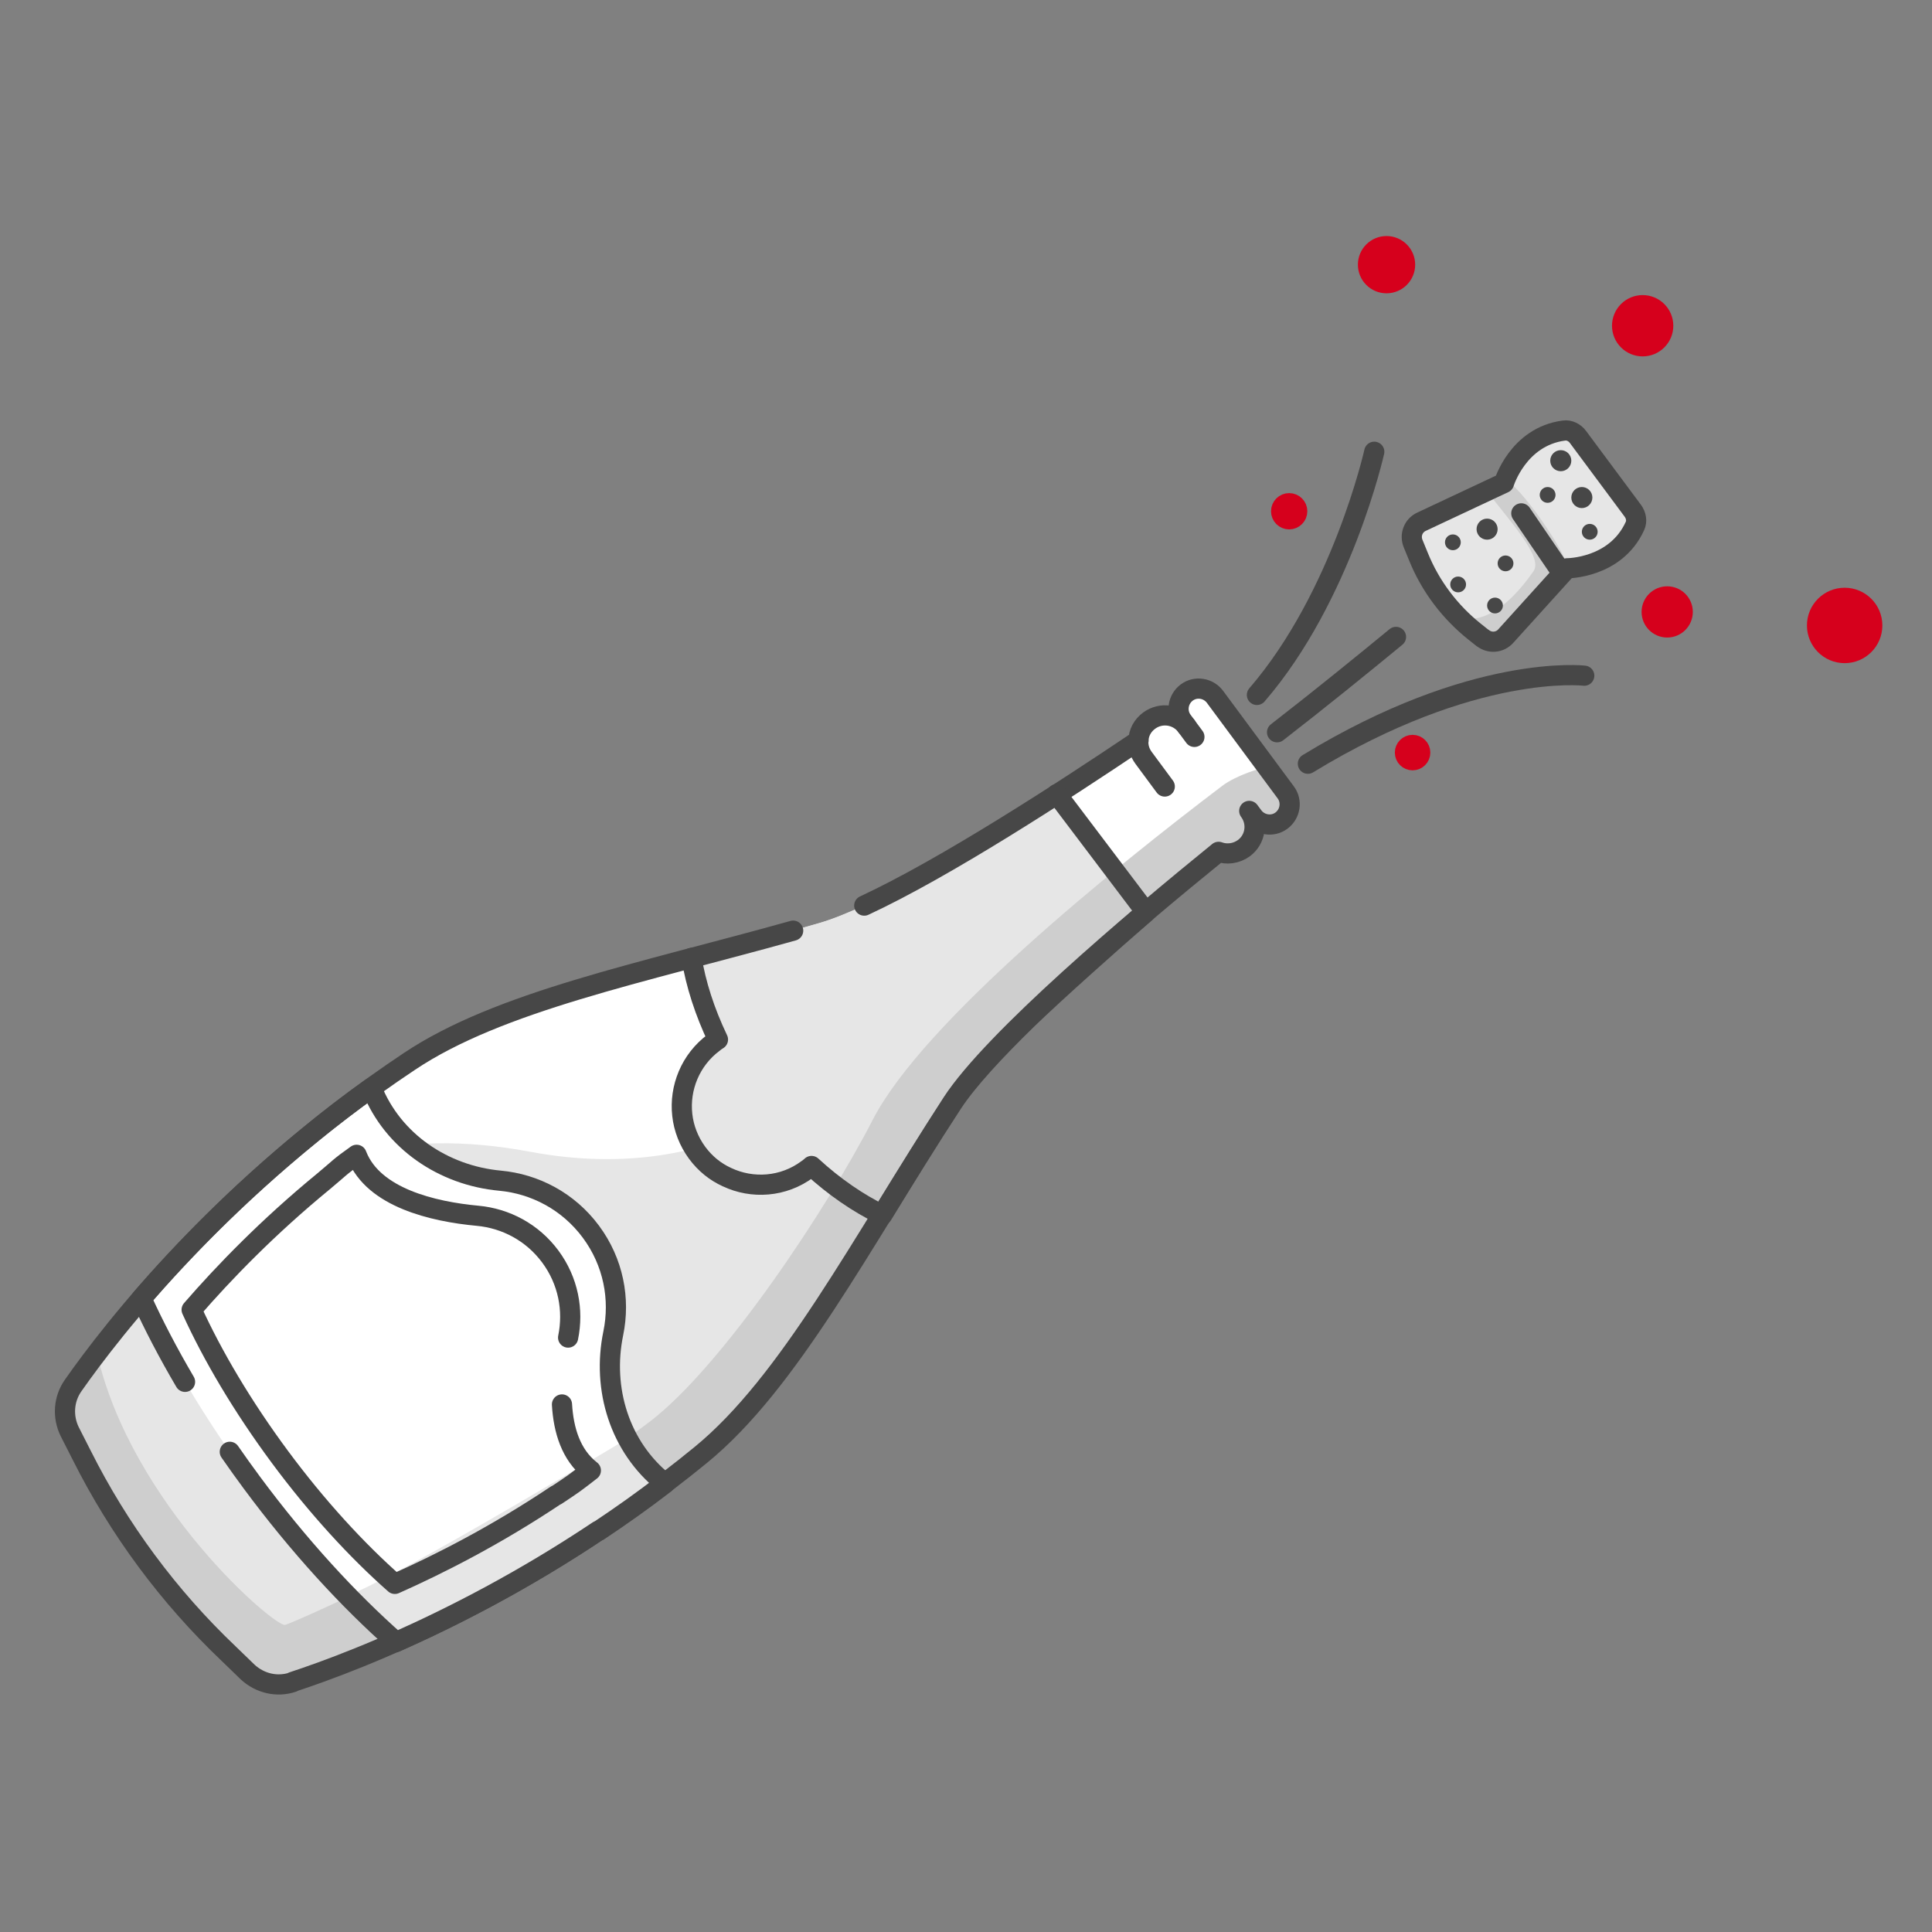 <svg width="383" height="383" viewBox="0 0 383 383" fill="none" xmlns="http://www.w3.org/2000/svg">
<rect x="0" y="0" width="383" height="383" fill="#808080" stroke="none"/>
<path d="M58.019 333.474C54.902 334.514 51.544 333.714 49.106 331.476L45.348 327.838C33.437 316.526 23.563 303.175 16.208 288.506L13.81 283.789C12.371 280.831 12.611 277.353 14.49 274.675C22.124 263.763 44.429 234.903 81.123 210.44C99.91 197.849 130.249 192.332 162.427 183.019C176.857 178.862 207.676 158.956 225.703 146.804C225.703 145.285 226.503 143.806 227.822 142.847C230.18 141.128 233.458 141.608 235.217 143.966L234.417 142.887C233.098 141.128 233.498 138.61 235.256 137.291C237.015 135.971 239.534 136.371 240.853 138.13L254.883 157.077C256.202 158.836 255.802 161.354 254.043 162.673C252.285 163.992 249.766 163.592 248.447 161.834L247.648 160.754C249.407 163.113 248.927 166.43 246.569 168.149C245.09 169.228 243.171 169.468 241.572 168.869C224.624 182.619 196.923 206.083 188.769 218.594C170.541 246.695 156.431 274.116 138.923 288.426C104.787 316.366 70.651 329.277 57.979 333.434L58.019 333.474Z" fill="white"/>
<path d="M105.051 228.317C52.342 218.401 33.032 255.452 22.595 263.281L12.157 279.982C13.201 296.684 49.732 333.214 55.473 333.736C61.213 334.258 134.798 308.164 158.282 265.892C177.07 232.074 200.206 205.876 209.426 197.004L179.157 186.567C175.156 210.572 147.219 236.249 105.051 228.317Z" fill="#E6E6E6"/>
<path d="M272.435 89.556C272.435 89.556 266.039 118.216 249.171 137.763" stroke="#474747" stroke-width="4" stroke-linecap="round" stroke-linejoin="round"/>
<path d="M253.166 145.166C261.51 138.705 270.406 131.477 276.744 126.261" stroke="#474747" stroke-width="4" stroke-linecap="round" stroke-linejoin="round"/>
<path d="M259.274 151.4C292.144 131.341 314.063 133.947 314.063 133.947" stroke="#474747" stroke-width="4" stroke-linecap="round" stroke-linejoin="round"/>
<path d="M236.823 163.911L239.181 167.069C239.821 167.948 240.66 168.548 241.62 168.907" stroke="#474747" stroke-width="4" stroke-linecap="round" stroke-linejoin="round"/>
<path d="M247.64 160.76L244.762 156.843" stroke="#474747" stroke-width="4" stroke-linecap="round" stroke-linejoin="round"/>
<path d="M236.779 146.083L235.18 143.924" stroke="#474747" stroke-width="4" stroke-linecap="round" stroke-linejoin="round"/>
<path d="M209.443 157.476C200.689 163.112 191.176 168.948 182.582 173.705C174.667 178.062 167.472 181.5 162.396 182.979C153.762 185.497 145.248 187.735 137.093 189.894C137.933 195.05 139.692 200.566 142.33 206.083C142.01 206.282 141.77 206.442 141.49 206.682C136.854 210.12 134.655 215.676 135.255 221.032C135.535 223.63 136.534 226.269 138.213 228.547C139.812 230.705 141.81 232.304 144.089 233.344C149.125 235.742 155.321 235.342 160.078 231.785C160.357 231.585 160.637 231.385 160.877 231.145C165.394 235.302 170.151 238.54 174.907 240.858C179.344 233.623 183.941 226.149 188.858 218.634C191.776 214.197 197.172 208.361 203.647 202.045C209.403 196.489 220.616 186.503 227.171 180.827C227.171 180.827 209.963 157.756 209.483 157.436L209.443 157.476Z" fill="#E6E6E6"/>
<path d="M118.617 303.448C103.787 313.362 89.757 320.517 78.525 325.513C69.091 317.199 59.178 306.406 49.944 293.935C40.711 281.464 33.236 268.832 28.04 257.4C36.074 248.127 47.026 236.815 60.857 225.463C64.854 222.145 69.131 218.827 73.648 215.629C73.648 215.709 73.688 215.749 73.728 215.829C77.885 226.262 87.918 233.017 99.11 234.057C106.025 234.696 112.661 238.134 117.138 244.17C121.615 250.205 122.974 257.52 121.575 264.316C119.296 275.348 122.854 286.86 131.648 293.895L131.848 294.055C127.411 297.493 122.974 300.61 118.657 303.488L118.617 303.448Z" fill="white"/>
<path d="M274.866 56.146C276.897 56.146 278.544 54.5 278.544 52.469C278.544 50.438 276.897 48.791 274.866 48.791C272.835 48.791 271.189 50.438 271.189 52.469C271.189 54.5 272.835 56.146 274.866 56.146Z" fill="#D6001C" stroke="#D6001C" stroke-width="4" stroke-linecap="round" stroke-linejoin="round"/>
<path d="M365.683 129.464C368.707 129.464 371.159 127.012 371.159 123.988C371.159 120.964 368.707 118.512 365.683 118.512C362.658 118.512 360.207 120.964 360.207 123.988C360.207 127.012 362.658 129.464 365.683 129.464Z" fill="#D6001C" stroke="#D6001C" stroke-width="4" stroke-linecap="round" stroke-linejoin="round"/>
<path d="M280.031 150.712C280.87 150.712 281.55 150.032 281.55 149.193C281.55 148.354 280.87 147.674 280.031 147.674C279.192 147.674 278.512 148.354 278.512 149.193C278.512 150.032 279.192 150.712 280.031 150.712Z" fill="#D6001C" stroke="#D6001C" stroke-width="4" stroke-linecap="round" stroke-linejoin="round"/>
<path d="M325.64 68.652C327.892 68.652 329.717 66.827 329.717 64.575C329.717 62.323 327.892 60.498 325.64 60.498C323.388 60.498 321.563 62.323 321.563 64.575C321.563 66.827 323.388 68.652 325.64 68.652Z" fill="#D6001C" stroke="#D6001C" stroke-width="4" stroke-linecap="round" stroke-linejoin="round"/>
<path d="M255.566 102.95C256.449 102.95 257.165 102.235 257.165 101.352C257.165 100.469 256.449 99.753 255.566 99.753C254.683 99.753 253.968 100.469 253.968 101.352C253.968 102.235 254.683 102.95 255.566 102.95Z" fill="#D6001C" stroke="#D6001C" stroke-width="4" stroke-linecap="round" stroke-linejoin="round"/>
<path d="M330.507 124.385C332.207 124.385 333.585 123.007 333.585 121.307C333.585 119.607 332.207 118.229 330.507 118.229C328.807 118.229 327.429 119.607 327.429 121.307C327.429 123.007 328.807 124.385 330.507 124.385Z" fill="#D6001C" stroke="#D6001C" stroke-width="4" stroke-linecap="round" stroke-linejoin="round"/>
<path d="M225.669 146.766C225.589 147.965 225.909 149.164 226.708 150.243L230.905 155.919" stroke="#474747" stroke-width="4" stroke-linecap="round" stroke-linejoin="round"/>
<path d="M57.811 333.592C54.693 334.631 51.336 333.832 48.897 331.593L45.14 327.956C33.228 316.644 23.355 303.293 16 288.623L13.602 283.906C12.163 280.948 12.403 277.471 14.281 274.793C15.56 272.994 17.159 270.755 19.198 268.117C19.198 268.117 19.198 268.157 19.198 268.197C26.033 298.256 54.533 322.639 56.532 322.12C58.531 321.6 101.901 302.334 128.762 281.868C143.352 270.755 164.137 239.297 173.011 221.989C183.008 202.528 220.92 172.001 242.309 155.778C245.039 153.708 250.127 152.125 251.171 152.125L254.675 157.154C255.994 158.913 255.594 161.431 253.835 162.75C252.076 164.069 249.558 163.67 248.239 161.911L247.44 160.832C249.198 163.19 248.719 166.508 246.36 168.227C244.881 169.306 242.963 169.546 241.364 168.946C224.416 182.696 196.715 206.16 188.56 218.672C170.333 246.772 156.223 274.193 138.715 288.503C104.579 316.444 70.442 329.355 57.771 333.512L57.811 333.592Z" fill="#CECECE"/>
<path d="M157.238 184.494C127.01 192.948 98.897 198.528 81.123 210.44C44.429 234.903 22.124 263.763 14.49 274.675C12.611 277.353 12.371 280.831 13.81 283.789L16.208 288.506C23.563 303.175 33.437 316.526 45.348 327.838L49.106 331.476C51.544 333.714 54.902 334.514 58.019 333.474L57.979 333.434C70.651 329.277 104.787 316.366 138.923 288.426C156.431 274.116 170.541 246.695 188.769 218.594C196.923 206.083 224.624 182.619 241.572 168.869C243.171 169.468 245.09 169.228 246.569 168.149C248.927 166.43 249.407 163.113 247.648 160.754L248.447 161.834C249.766 163.592 252.285 163.992 254.043 162.673C255.802 161.354 256.202 158.836 254.883 157.077L240.853 138.13C239.534 136.371 237.015 135.971 235.256 137.291C233.498 138.61 233.098 141.128 234.417 142.887L235.217 143.966C233.458 141.608 230.18 141.128 227.822 142.847C226.503 143.806 225.703 145.285 225.703 146.804C210.823 156.834 187.228 172.147 171.328 179.526" stroke="#474747" stroke-width="4" stroke-linecap="round" stroke-linejoin="round"/>
<path d="M209.443 157.476L209.483 157.436L227.171 180.827C220.616 186.503 209.403 196.489 203.647 202.045C197.172 208.361 191.776 214.197 188.858 218.634C183.941 226.149 179.344 233.623 174.907 240.858C170.151 238.54 165.394 235.302 160.877 231.145C160.637 231.385 160.357 231.585 160.078 231.785C155.321 235.342 149.125 235.742 144.089 233.344C141.81 232.304 139.812 230.705 138.213 228.547C136.534 226.269 135.535 223.63 135.255 221.032C134.655 215.676 136.854 210.12 141.49 206.682C141.77 206.442 142.01 206.282 142.33 206.083C139.692 200.566 137.933 195.05 137.093 189.894" stroke="#474747" stroke-width="4" stroke-linecap="round" stroke-linejoin="round"/>
<path d="M293.919 126.487L292.36 125.248C287.443 121.33 283.566 116.214 281.207 110.378L280.128 107.74C279.449 106.061 280.168 104.182 281.807 103.423L298.156 95.748C298.156 95.748 300.914 86.554 310.027 85.355C311.107 85.195 312.186 85.755 312.825 86.634L323.698 101.264C324.337 102.144 324.577 103.303 324.098 104.302C320.26 112.696 310.667 112.656 310.667 112.656L298.515 126.087C297.356 127.406 295.358 127.606 293.959 126.487H293.919Z" fill="#E6E6E6"/>
<path d="M296.589 95.096C298.387 91.218 311.818 111.324 310.619 112.643C309.42 113.962 299.267 128.632 296.589 127.553C293.911 126.474 290.473 122.557 290.473 122.557C290.473 122.557 296.189 124.475 304.023 113.203C305.942 110.405 299.227 103.25 294.75 97.334C294.27 96.654 296.189 95.975 296.589 95.096Z" fill="#CECECE"/>
<path d="M293.919 126.487L292.36 125.248C287.443 121.33 283.566 116.214 281.207 110.378L280.128 107.74C279.449 106.061 280.168 104.182 281.807 103.423L298.156 95.748C298.156 95.748 300.914 86.554 310.027 85.355C311.107 85.195 312.186 85.755 312.825 86.634L323.698 101.264C324.337 102.144 324.577 103.303 324.098 104.302C320.26 112.696 310.667 112.656 310.667 112.656L298.515 126.087C297.356 127.406 295.358 127.606 293.959 126.487H293.919Z" stroke="#474747" stroke-width="4" stroke-linecap="round" stroke-linejoin="round"/>
<circle cx="288.017" cy="107.509" r="1.566" fill="#474747"/>
<circle cx="294.802" cy="104.899" r="2.088" fill="#474747"/>
<circle cx="309.409" cy="91.328" r="2.088" fill="#474747"/>
<circle cx="315.152" cy="105.421" r="1.566" fill="#474747"/>
<circle cx="313.585" cy="98.635" r="2.088" fill="#474747"/>
<circle cx="306.801" cy="98.114" r="1.566" fill="#474747"/>
<circle cx="298.457" cy="111.685" r="1.566" fill="#474747"/>
<circle cx="296.369" cy="120.037" r="1.566" fill="#474747"/>
<circle cx="289.062" cy="115.861" r="1.566" fill="#474747"/>
<path d="M301.584 101.768L309.412 113.249" stroke="#474747" stroke-width="4" stroke-linecap="round"/>
<path d="M78.438 325.905L68.522 316.511C77.916 312.858 108.706 294.592 124.363 285.199L132.191 294.592C131.356 297.097 96.007 316.511 78.438 325.905Z" fill="#E6E6E6"/>
<path d="M45.555 287.806C46.969 289.849 48.433 291.894 49.944 293.935C59.178 306.406 69.091 317.199 78.525 325.513C89.757 320.517 103.787 313.362 118.617 303.448L118.657 303.488C122.974 300.61 127.411 297.493 131.848 294.055L131.648 293.895C122.854 286.86 119.296 275.348 121.575 264.316C122.974 257.52 121.615 250.205 117.138 244.17C112.661 238.134 106.025 234.696 99.11 234.057C87.918 233.017 77.885 226.262 73.728 215.829C73.688 215.749 73.648 215.709 73.648 215.629C69.131 218.827 64.854 222.145 60.857 225.463C47.026 236.815 36.074 248.127 28.04 257.4C30.448 262.7 33.347 268.257 36.683 273.936" stroke="#474747" stroke-width="4" stroke-linecap="round" stroke-linejoin="round"/>
<path d="M112.623 265.16C113.739 259.739 112.655 253.902 109.083 249.086C105.51 244.27 100.216 241.527 94.699 241.017C85.768 240.188 74.077 237.413 70.76 229.089C70.729 229.025 70.697 228.994 70.697 228.93C67.093 231.481 67.366 231.513 64.177 234.16C53.141 243.218 44.403 252.244 37.992 259.643C42.138 268.764 48.102 278.843 55.47 288.794C62.837 298.744 70.747 307.356 78.273 313.989C87.236 310.003 98.43 304.294 110.263 296.384L110.294 296.416C113.739 294.12 113.593 294.248 117.134 291.505L116.974 291.377C113.21 288.366 111.709 283.573 111.407 278.418" stroke="#474747" stroke-width="4" stroke-linecap="round" stroke-linejoin="round"/>
</svg>

